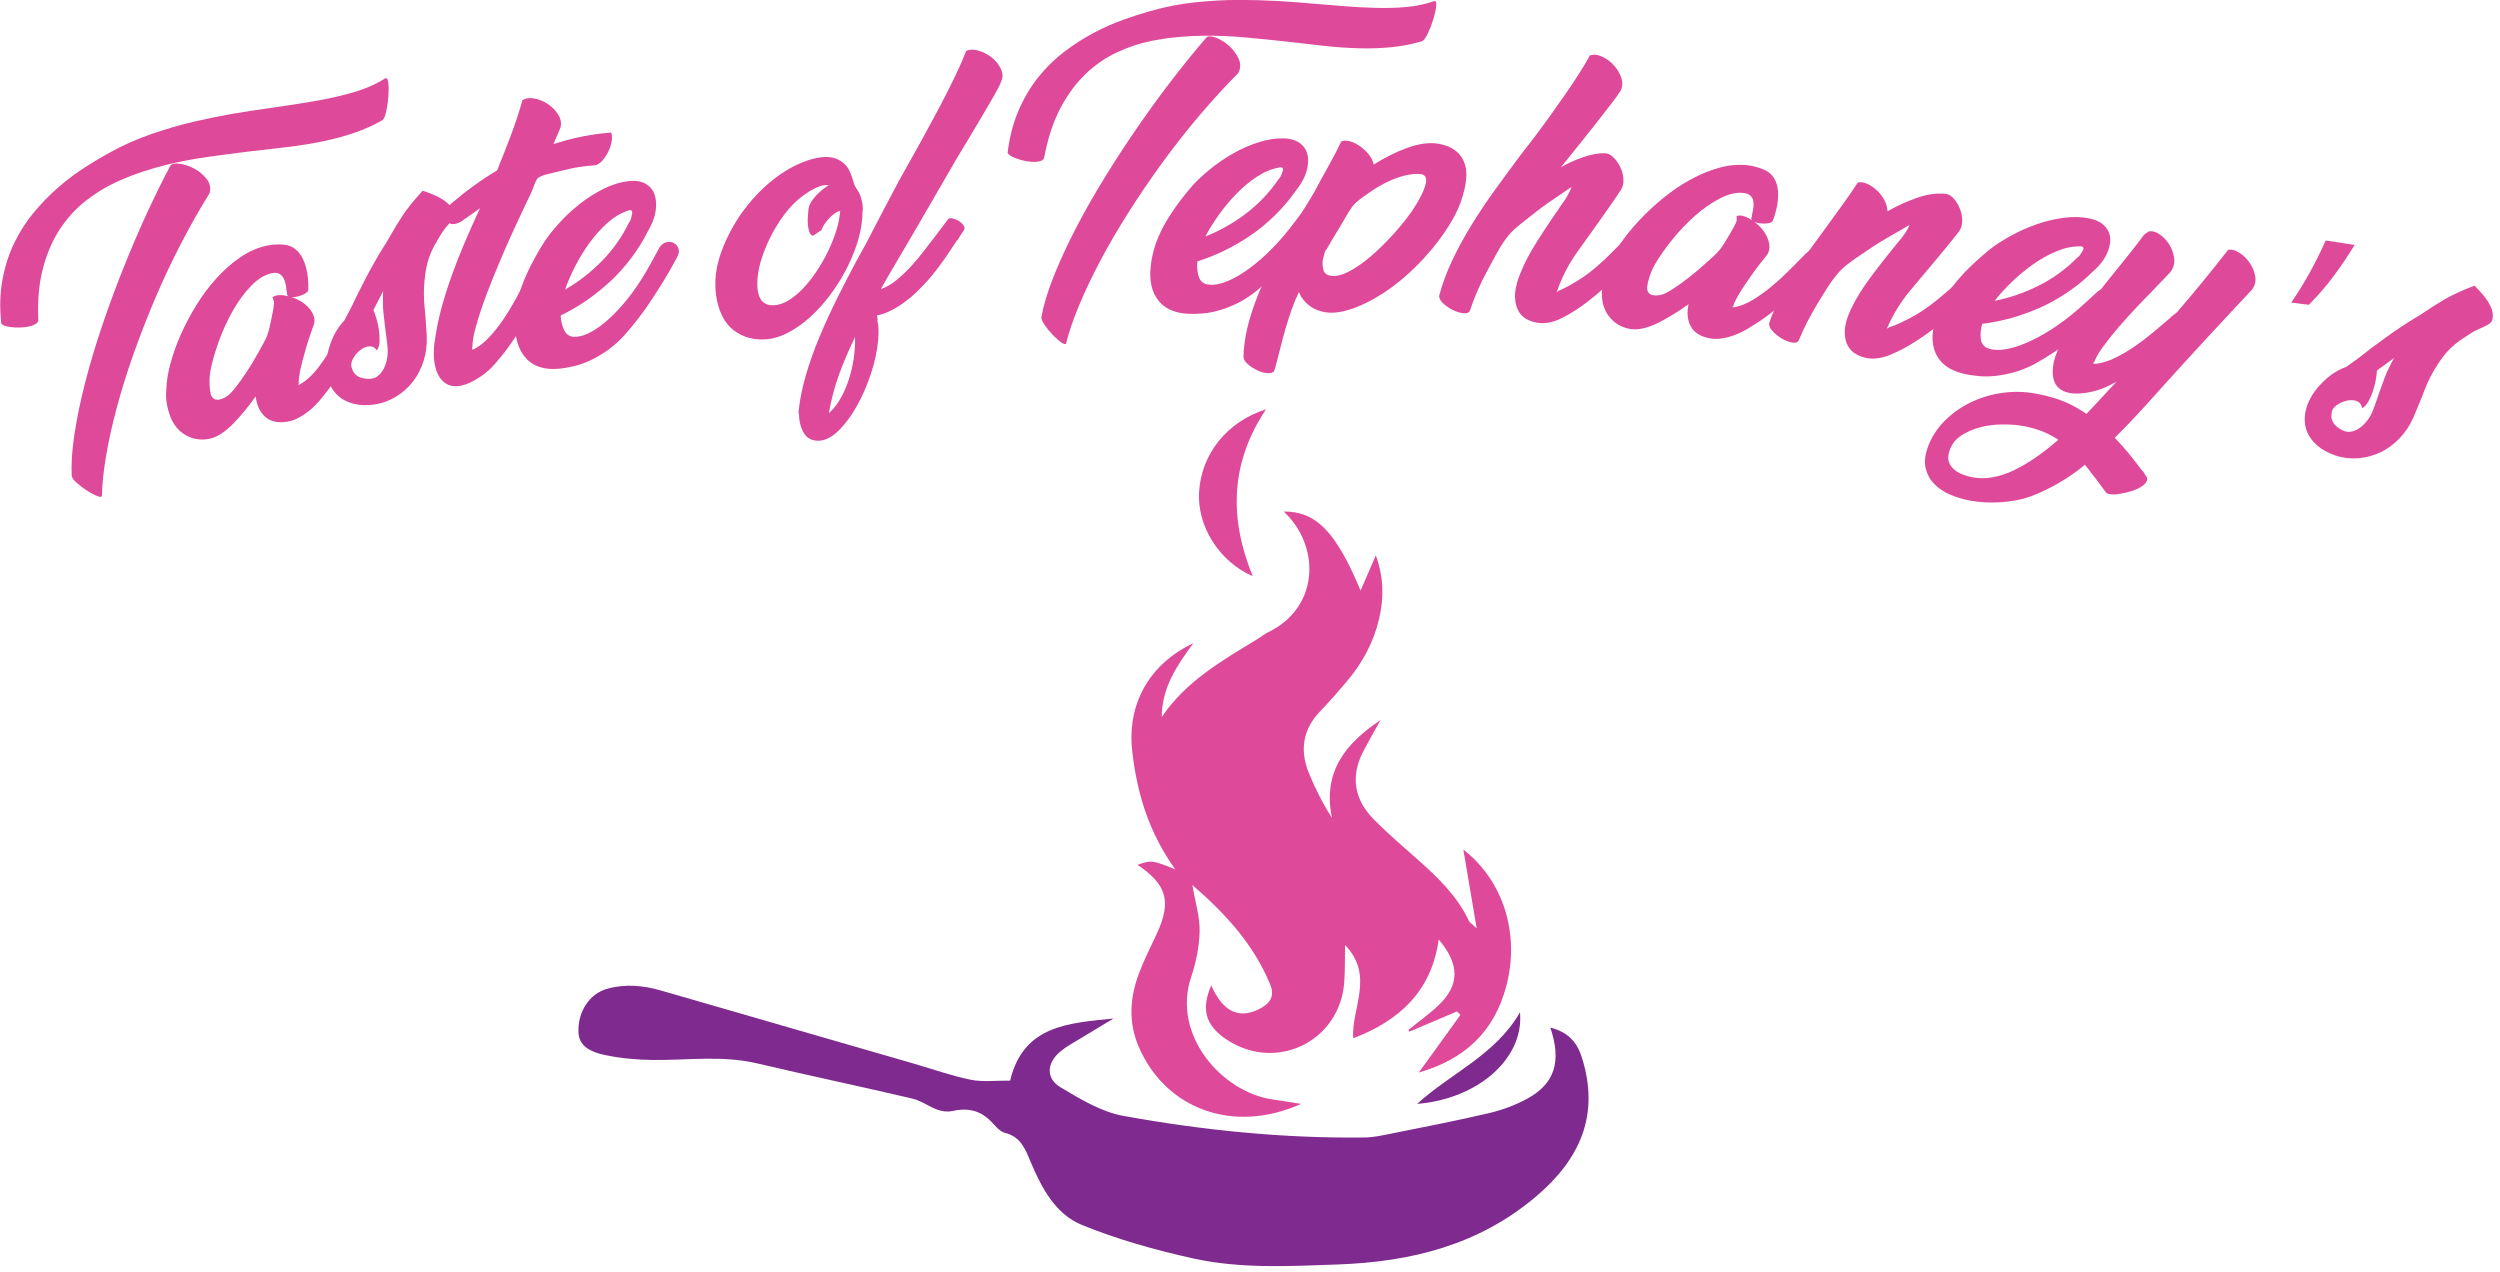 <?xml version="1.0" encoding="UTF-8" standalone="no"?>
<!DOCTYPE svg PUBLIC "-//W3C//DTD SVG 1.1//EN" "http://www.w3.org/Graphics/SVG/1.1/DTD/svg11.dtd">
<svg width="100%" height="100%" viewBox="0 0 228 116" version="1.1" xmlns="http://www.w3.org/2000/svg" xmlns:xlink="http://www.w3.org/1999/xlink" xml:space="preserve" xmlns:serif="http://www.serif.com/" style="fill-rule:evenodd;clip-rule:evenodd;stroke-linejoin:round;stroke-miterlimit:2;">
    <g transform="matrix(0.657,0,0,0.657,-347.142,-13.867)">
        <g transform="matrix(0.217,0,0,0.217,474.848,-17.309)">
            <g transform="matrix(1.378,0,0,1.378,355.651,438.743)">
                <path d="M0,-113.014C0.612,-113.905 2.043,-114.205 4.289,-113.909C6.533,-113.611 8.78,-112.869 11.021,-111.684C13.261,-110.499 15.184,-108.909 16.782,-106.92C18.379,-104.932 18.849,-102.697 18.199,-100.226C13.653,-92.944 9.236,-85.127 4.938,-76.857C0.648,-68.603 -3.381,-60.045 -7.017,-51.484C-10.672,-42.879 -14.061,-34.237 -17.112,-25.6C-20.165,-16.962 -22.746,-8.658 -24.877,-0.7C-27.009,7.26 -28.658,14.73 -29.847,21.704C-31.036,28.678 -31.667,34.803 -31.762,40.08C-31.752,40.826 -32.457,40.927 -33.877,40.388C-35.301,39.847 -36.879,39.024 -38.611,37.918C-40.346,36.81 -41.942,35.596 -43.398,34.273C-44.857,32.949 -45.652,31.886 -45.783,31.078C-46.079,25.529 -45.662,18.982 -44.5,11.433C-43.338,3.887 -41.665,-4.173 -39.454,-12.74C-37.243,-21.305 -34.568,-30.176 -31.463,-39.32C-28.387,-48.377 -25.04,-57.433 -21.475,-66.311C-17.933,-75.135 -14.311,-83.575 -10.598,-91.576C-6.887,-99.575 -3.345,-106.721 0,-113.014M-61.315,-41.385C-61.329,-40.347 -62.123,-39.539 -63.693,-38.954C-65.265,-38.368 -67.057,-38.023 -69.069,-37.917C-71.084,-37.81 -73.032,-37.908 -74.912,-38.21C-76.793,-38.513 -77.988,-39.011 -78.499,-39.709C-79.285,-47.003 -79.108,-53.778 -77.954,-60.028C-76.801,-66.278 -74.958,-72.016 -72.426,-77.234C-69.894,-82.451 -66.839,-87.196 -63.263,-91.461C-59.691,-95.724 -55.908,-99.585 -51.92,-103.041C-47.936,-106.496 -43.9,-109.527 -39.821,-112.134C-35.745,-114.74 -31.96,-116.996 -28.473,-118.913C-22.343,-122.341 -15.875,-125.24 -9.089,-127.599C-2.303,-129.957 4.354,-131.899 10.872,-133.428C16.599,-134.771 22.49,-135.972 28.54,-137.029C34.587,-138.085 40.308,-138.946 45.619,-139.686C50.424,-140.356 55.207,-141.09 59.915,-141.815C64.622,-142.54 69.105,-143.335 73.368,-144.202C78.72,-145.291 83.572,-146.557 87.924,-148.009C92.276,-149.461 96.198,-151.295 99.693,-153.524C100.438,-153.941 100.921,-153.295 101.142,-151.591C101.363,-149.884 101.39,-147.836 101.229,-145.444C101.067,-143.053 100.742,-140.722 100.254,-138.452C99.767,-136.183 99.172,-134.75 98.47,-134.152C94.327,-131.779 89.934,-129.807 85.291,-128.234C80.645,-126.66 75.871,-125.366 70.962,-124.351C65.462,-123.215 59.865,-122.313 54.16,-121.64C48.454,-120.968 42.612,-120.316 36.718,-119.617C30.328,-118.86 23.894,-117.992 17.493,-117.101C11.088,-116.211 4.749,-115.003 -1.512,-113.483C-5.427,-112.533 -9.279,-111.423 -13.061,-110.156C-16.846,-108.889 -20.723,-107.392 -24.618,-105.638C-29.726,-103.338 -34.613,-100.341 -39.225,-96.746C-43.837,-93.151 -47.859,-88.756 -51.277,-83.574C-54.694,-78.39 -57.322,-72.306 -59.153,-65.335C-60.984,-58.362 -61.701,-50.375 -61.315,-41.385" style="fill:rgb(222,73,154);fill-rule:nonzero;"/>
            </g>
            <g transform="matrix(1.378,0,0,1.378,420.928,424.821)">
                <path d="M0,-41.801C0.847,-42.454 1.944,-42.795 3.284,-42.818C4.625,-42.841 6.036,-42.646 7.522,-42.237C6.948,-42.571 6.698,-43.025 6.772,-43.596C6.807,-43.882 6.763,-44.196 6.637,-44.538C6.512,-44.877 6.485,-45.266 6.474,-45.611C6.445,-46.446 6.215,-47.448 5.999,-48.42C5.784,-49.388 5.441,-50.259 4.968,-51.035C4.496,-51.808 3.866,-52.385 3.082,-52.765C2.296,-53.145 1.286,-53.276 0.157,-53.082C-3.315,-52.487 -6.752,-50.387 -9.905,-47.113C-13.058,-43.839 -15.906,-39.953 -18.441,-35.459C-20.977,-30.964 -23.122,-26.273 -24.878,-21.393C-26.635,-16.512 -27.883,-12.165 -28.634,-8.357C-28.866,-7.276 -29.036,-5.957 -29.148,-4.396C-29.26,-2.836 -29.188,-1.289 -29.076,0.118C-28.998,1.098 -28.892,2.074 -28.677,2.949C-28.461,3.827 -28.068,4.522 -27.501,5.032C-26.934,5.543 -26.21,5.784 -25.334,5.756C-24.458,5.728 -23.306,5.363 -21.921,4.647C-20.619,3.973 -19.099,2.525 -17.36,0.343C-15.623,-1.836 -13.832,-4.329 -11.982,-7.131C-10.133,-9.933 -8.358,-12.875 -6.655,-15.96C-4.954,-19.042 -3.233,-21.907 -2.396,-24.17C-1.426,-26.795 -0.882,-30.005 -0.271,-32.782C0.339,-35.558 0.684,-37.881 0.761,-39.751C0.457,-40.571 0.305,-40.981 0,-41.801M16.657,-45.491C16.677,-44.94 16.412,-44.444 15.863,-44.001C15.312,-43.556 14.625,-43.177 13.801,-42.858C12.976,-42.538 12.112,-42.28 11.212,-42.082C10.31,-41.883 9.499,-41.842 8.777,-41.96C10.28,-41.46 11.717,-40.806 13.086,-39.997C14.456,-39.188 15.659,-38.225 16.693,-37.112C17.729,-35.999 18.509,-34.803 19.032,-33.532C19.554,-32.261 19.668,-30.944 19.371,-29.586C19.128,-28.885 18.853,-28.109 18.546,-27.258C18.238,-26.404 17.937,-25.53 17.641,-24.634C16.973,-22.73 16.314,-20.69 15.666,-18.513C15.016,-16.335 14.429,-14.216 13.907,-12.158C13.385,-10.101 12.957,-8.176 12.622,-6.391C12.288,-4.603 12.157,-3.116 12.228,-1.93C12.268,-1.753 12.227,-1.605 12.108,-1.487C11.988,-1.368 11.891,-1.252 11.819,-1.144C12.209,-1.232 12.404,-1.276 12.794,-1.363C15.385,-2.868 17.758,-4.92 19.923,-7.523C22.085,-10.124 24.126,-12.994 26.045,-16.134C27.962,-19.27 29.759,-22.562 31.437,-26.012C33.114,-29.458 34.708,-32.768 36.216,-35.943C36.824,-36.807 37.264,-37.545 37.532,-38.153C37.799,-38.76 38.029,-39.489 38.31,-40.113C38.535,-40.611 39.285,-40.89 40.372,-40.884C41.458,-40.878 42.542,-40.66 43.613,-40.235C44.685,-39.81 45.592,-39.233 46.33,-38.508C47.069,-37.781 47.216,-37.051 46.774,-36.318C45.562,-33.86 44.958,-32.631 43.755,-30.172C43.766,-30.118 43.771,-30.092 43.782,-30.038C40.802,-23.987 37.679,-17.965 34.413,-11.966C31.148,-5.966 27.32,-0.363 22.932,4.851C22.254,5.741 21.382,6.741 20.319,7.855C19.256,8.97 18.046,10.071 16.69,11.159C15.334,12.247 13.833,13.234 12.193,14.114C10.551,14.993 8.773,15.635 6.937,15.935C2.518,16.656 -1.021,15.826 -3.437,13.61C-5.854,11.393 -7.304,8.256 -7.77,4.192C-11.074,8.865 -14.518,13.053 -18.108,16.754C-21.699,20.456 -25.583,23.117 -29.236,23.877C-32.559,24.568 -35.828,24.152 -38.283,23.145C-40.739,22.137 -42.744,20.713 -44.293,18.874C-45.844,17.034 -46.999,14.931 -47.755,12.56C-48.511,10.191 -49.089,7.864 -49.281,5.75C-49.458,3.795 -49.39,2.05 -49.238,0.705C-49.137,-2.768 -48.505,-6.704 -47.329,-11.103C-46.153,-15.498 -44.544,-20.001 -42.491,-24.609C-40.44,-29.214 -38.03,-33.761 -35.257,-38.25C-32.487,-42.736 -29.384,-46.874 -25.953,-50.661C-22.523,-54.447 -18.865,-57.67 -14.989,-60.328C-11.116,-62.983 -7.06,-64.788 -2.835,-65.737C-1.589,-66.017 -0.367,-66.198 0.823,-66.278C2.014,-66.358 3.32,-66.369 4.743,-66.315C7.203,-66.117 9.201,-65.375 10.735,-64.093C12.27,-62.813 13.477,-61.177 14.356,-59.198C15.237,-57.217 15.857,-55.041 16.221,-52.673C16.584,-50.302 16.729,-47.908 16.657,-45.491" style="fill:rgb(222,73,154);fill-rule:nonzero;"/>
            </g>
            <g transform="matrix(1.378,0,0,1.378,491.638,365.988)">
                <path d="M0,2.562C-0.048,1.835 -0.052,1.076 -0.013,0.285C0.026,-0.502 0.068,-1.272 0.118,-2.02C-1.678,1.433 -2.571,3.16 -4.348,6.617C-4.394,6.682 -4.417,6.714 -4.463,6.779C-4.131,7.45 -3.695,8.627 -3.156,10.314C-2.618,12 -2.203,13.809 -1.911,15.728C-1.619,17.65 -1.511,19.516 -1.582,21.328C-1.653,23.139 -2.077,24.538 -2.849,25.525C-3.699,24.226 -4.806,23.597 -6.161,23.646C-7.518,23.695 -8.836,24.175 -10.111,25.085C-11.387,25.995 -12.471,27.123 -13.36,28.461C-14.25,29.802 -14.712,31.078 -14.75,32.284C-14.75,32.747 -14.633,33.298 -14.4,33.94C-14.168,34.583 -13.894,35.196 -13.576,35.773C-12.628,37.051 -11.433,37.883 -9.991,38.273C-8.551,38.664 -7.157,38.819 -5.823,38.721C-4.397,38.616 -3.183,38.129 -2.193,37.281C-1.205,36.434 -0.375,35.388 0.294,34.146C0.962,32.906 1.457,31.515 1.778,29.976C2.099,28.439 2.284,26.792 2.199,25.192C2.029,22.019 1.439,18.438 1.011,14.931C0.785,13.083 0.599,11.055 0.331,8.989C0.063,6.925 -0.049,4.782 0,2.562M-26.309,33.648C-26.413,29.829 -25.655,25.837 -24.162,21.823C-22.669,17.81 -20.588,14.41 -17.923,11.635C-16.741,9.394 -16.148,8.273 -14.958,6.033C-12.629,1.121 -10.196,-3.758 -7.661,-8.605C-5.128,-13.449 -2.425,-18.181 0.448,-22.801C1.074,-23.66 1.606,-24.501 2.042,-25.324C2.478,-26.145 2.963,-26.976 3.497,-27.817C5.046,-30.605 6.879,-33.628 9.006,-36.888C11.13,-40.145 14.266,-44.053 18.438,-48.599C19.929,-48.14 21.764,-47.448 23.938,-46.517C26.112,-45.587 27.996,-44.459 29.582,-43.143C31.17,-41.825 32.211,-40.335 32.708,-38.684C33.206,-37.031 32.561,-35.355 30.782,-33.655C30.945,-33.74 31.027,-33.782 31.19,-33.867C29.538,-32.005 28.383,-30.578 27.723,-29.585C27.061,-28.59 26.355,-27.427 25.61,-26.097C24.887,-24.861 24.525,-24.243 23.804,-23.007C21.891,-19.435 20.623,-15.797 19.991,-12.094C19.358,-8.39 19.045,-4.776 19.013,-1.292C18.995,0.636 19.065,2.584 19.24,4.525C19.415,6.468 19.594,8.435 19.779,10.42C19.994,13.689 20.102,15.323 20.32,18.591C20.523,22.69 20.054,26.574 18.925,30.24C17.796,33.907 16.134,37.153 13.942,39.978C11.75,42.803 9.132,45.142 6.089,47C3.044,48.858 -0.332,50.12 -3.933,50.64C-7.541,51.161 -10.799,51.013 -13.557,50.306C-16.314,49.599 -18.61,48.476 -20.446,46.931C-22.28,45.387 -23.691,43.474 -24.672,41.193C-25.654,38.913 -26.235,36.364 -26.309,33.648" style="fill:rgb(222,73,154);fill-rule:nonzero;"/>
            </g>
            <g transform="matrix(1.378,0,0,1.378,540.948,344.691)">
                <path d="M0,-18.551C-1.638,-17.707 -3.059,-17.451 -4.261,-17.783C-5.464,-18.115 -6.304,-18.764 -6.779,-19.734C-7.255,-20.701 -7.295,-21.864 -6.893,-23.224C-6.492,-24.581 -5.56,-25.897 -4.091,-27.174C-0.544,-30.198 2.985,-32.981 6.495,-35.518C10.003,-38.056 13.578,-40.409 17.218,-42.581C21.514,-53.28 25.898,-63.981 28.945,-75.124C30.411,-76.091 32.273,-76.364 34.519,-75.943C36.763,-75.521 38.879,-74.639 40.856,-73.301C42.832,-71.964 44.426,-70.31 45.634,-68.349C46.841,-66.387 47.15,-64.355 46.566,-62.258C45.275,-59.264 44.632,-57.767 43.352,-54.773C49.744,-56.862 56.137,-58.369 62.514,-59.298C63.493,-59.441 64.773,-59.604 66.349,-59.784C67.923,-59.965 69.21,-60.078 70.204,-60.13C70.59,-58.816 70.624,-57.337 70.309,-55.698C69.993,-54.057 69.442,-52.473 68.666,-50.949C67.887,-49.423 66.959,-48.081 65.884,-46.922C64.806,-45.761 63.64,-45.039 62.517,-44.926C61.578,-44.83 60.496,-44.788 59.419,-44.675C58.341,-44.561 57.266,-44.423 56.195,-44.262C52.883,-43.766 49.549,-43.076 46.201,-42.193C42.85,-41.309 37.671,-40.457 36.097,-38.958C34.964,-37.879 34.032,-34.282 32.961,-32.006C31.888,-29.726 30.83,-27.542 29.786,-25.449C29.436,-24.678 29.262,-24.293 28.913,-23.522C28.035,-21.637 26.826,-19.059 25.299,-15.783C23.771,-12.507 22.141,-8.865 20.413,-4.863C18.685,-0.859 16.927,3.34 15.146,7.726C13.364,12.116 11.764,16.343 10.343,20.399C8.92,24.457 7.788,28.17 6.94,31.533C6.092,34.898 5.702,37.538 5.76,39.455C5.619,39.756 5.568,39.995 5.6,40.173C5.632,40.351 5.608,40.493 5.532,40.598L6.514,40.42C9.064,39.041 11.472,37.117 13.744,34.652C16.013,32.187 18.152,29.475 20.162,26.515C22.169,23.555 24.063,20.436 25.842,17.159C27.621,13.883 29.327,10.689 30.959,7.579C30.902,7.588 30.874,7.593 30.816,7.602C31.253,6.706 31.741,5.825 32.282,4.957C32.822,4.091 33.321,3.254 33.775,2.446C34.066,1.849 34.712,1.606 35.709,1.718C36.704,1.829 37.708,2.125 38.713,2.601C39.717,3.078 40.552,3.7 41.21,4.462C41.868,5.224 42.058,5.95 41.779,6.634C40.284,9.344 39.54,10.699 38.057,13.411C35.001,19.125 31.68,24.963 28.104,30.926C24.527,36.89 20.617,42.263 16.371,47.048C15.659,47.909 14.725,48.876 13.574,49.953C12.421,51.032 11.12,52.067 9.67,53.063C8.217,54.059 6.654,54.964 4.983,55.775C3.311,56.586 1.56,57.202 -0.168,57.485C-2.174,57.813 -3.985,57.601 -5.451,56.96C-6.919,56.317 -8.138,55.332 -9.114,54.001C-10.089,52.671 -10.83,51.067 -11.334,49.185C-11.838,47.305 -12.158,45.144 -12.192,42.799C-12.206,41.803 -12.156,40.702 -12.087,39.538C-12.017,38.377 -11.88,37.317 -11.673,36.357C-11.035,31.549 -10.055,26.676 -8.731,21.743C-7.407,16.811 -5.87,11.887 -4.118,6.974C-2.365,2.063 -0.469,-2.824 1.576,-7.687C3.619,-12.548 5.723,-17.322 7.884,-22.011C8.449,-23.21 8.732,-23.81 9.3,-25.009C5.734,-22.517 3.956,-21.268 0.409,-18.762C0.246,-18.677 0.164,-18.635 0,-18.551" style="fill:rgb(222,73,154);fill-rule:nonzero;"/>
            </g>
            <g transform="matrix(1.378,0,0,1.378,648.423,394.525)">
                <path d="M0,-60.054C-3.383,-58.94 -6.6,-57.019 -9.639,-54.296C-12.68,-51.571 -15.456,-48.466 -17.965,-44.985C-20.477,-41.501 -22.703,-37.849 -24.647,-34.032C-26.593,-30.212 -28.126,-26.658 -29.258,-23.373C-22.941,-27.02 -17.211,-31.478 -12.051,-36.761C-6.893,-42.043 -2.677,-48.051 0.591,-54.803C0.599,-54.749 0.603,-54.722 0.61,-54.669C1.086,-55.464 1.394,-56.236 1.535,-56.987C1.674,-57.735 1.865,-58.439 1.922,-58.956C2.05,-60.102 1.299,-60.6 0,-60.054M9.026,-50.093C4.895,-41.842 -1.624,-33.302 -8.366,-27.104C-15.307,-20.724 -22.934,-15.379 -31.278,-11.395C-31.177,-8.942 -30.648,-6.695 -29.696,-4.652C-28.745,-2.611 -27.159,-1.536 -24.933,-1.43C-25.054,-1.466 -25.114,-1.483 -25.235,-1.519C-23.386,-1.352 -21.229,-1.827 -18.761,-2.939C-16.294,-4.049 -13.674,-5.75 -10.893,-8.038C-8.114,-10.325 -5.243,-13.191 -2.273,-16.632C0.697,-20.073 3.606,-24.043 6.46,-28.545C7.963,-30.942 9.394,-33.396 10.748,-35.906C12.102,-38.414 13.406,-40.8 14.659,-43.066C15.554,-44.369 16.644,-45.155 17.922,-45.415C19.201,-45.675 20.341,-45.53 21.338,-44.977C22.334,-44.426 23.032,-43.558 23.427,-42.382C23.823,-41.204 23.547,-39.779 22.603,-38.108C21.425,-35.987 20.839,-34.926 19.669,-32.803C17.16,-28.371 14.085,-23.424 10.464,-17.955C6.842,-12.485 2.642,-7.083 -2.125,-1.735C-4.945,1.232 -7.74,3.632 -10.518,5.465C-13.298,7.298 -15.888,8.746 -18.299,9.804C-20.711,10.863 -22.905,11.619 -24.884,12.07C-26.865,12.52 -28.411,12.837 -29.527,13.016C-36.782,14.182 -42.338,13.056 -46.231,9.592C-50.124,6.129 -52.23,0.841 -52.46,-6.248C-52.661,-12.431 -51.607,-18.714 -49.305,-25.053C-47.003,-31.389 -43.404,-38.44 -38.455,-46.186C-36.707,-48.751 -34.446,-51.558 -31.669,-54.597C-28.893,-57.637 -25.783,-60.515 -22.341,-63.228C-18.898,-65.94 -15.214,-68.268 -11.289,-70.207C-7.367,-72.146 -3.498,-73.332 0.298,-73.773C4.288,-74.236 7.468,-73.415 9.823,-71.32C12.179,-69.223 13.169,-66.05 13,-61.975C12.925,-60.173 12.591,-58.252 11.925,-56.296C11.257,-54.337 10.249,-52.219 8.9,-49.939C8.95,-50 8.976,-50.031 9.026,-50.093" style="fill:rgb(222,73,154);fill-rule:nonzero;"/>
            </g>
            <g transform="matrix(1.378,0,0,1.378,766.767,344.294)">
                <path d="M0,-11.926C-0.794,-12.12 -1.358,-12.698 -1.696,-13.663C-2.033,-14.626 -2.264,-15.716 -2.386,-16.929C-2.507,-18.142 -2.515,-19.435 -2.409,-20.806C-2.304,-22.177 -2.226,-23.393 -2.108,-24.375C-1.968,-25.545 -1.449,-26.776 -0.642,-27.991C0.164,-29.204 1.056,-30.289 2.038,-31.247C3.017,-32.204 3.986,-33.047 4.942,-33.773C5.896,-34.498 6.653,-35.024 7.209,-35.348C6.902,-35.5 6.164,-35.566 5.15,-35.426C3.112,-35.143 0.642,-34.017 -2.023,-32.346C-4.69,-30.675 -7.224,-28.676 -9.465,-26.353C-11.838,-23.894 -13.982,-21.094 -15.899,-18.12C-17.817,-15.145 -19.496,-12.08 -20.94,-8.925C-22.385,-5.769 -23.537,-2.664 -24.401,0.384C-25.265,3.434 -25.691,6.295 -25.837,8.791C-26.036,12.208 -25.648,15.108 -24.447,17.29C-23.246,19.471 -21.053,20.503 -17.952,20.315C-15.699,20.179 -13.388,19.343 -11.062,17.869C-8.738,16.397 -6.501,14.509 -4.347,12.199C-2.195,9.891 -0.138,7.258 1.822,4.295C3.782,1.334 5.526,-1.738 7.05,-4.924C8.572,-8.107 9.822,-11.243 10.789,-14.326C11.756,-17.408 12.32,-20.227 12.473,-22.78C12.563,-23.061 12.609,-23.201 12.699,-23.482C11.927,-23.41 11.064,-23.035 10.11,-22.357C9.155,-21.678 8.258,-20.889 7.422,-19.994C6.586,-19.099 5.851,-18.165 5.218,-17.199C4.585,-16.231 4.16,-15.372 3.942,-14.626C2.363,-13.548 1.575,-13.008 0,-11.926M6.705,-48.498C10.45,-48.384 13.682,-46.648 15.73,-44.023C17.779,-41.399 18.494,-37.081 19.555,-34.845C20.037,-33.829 21.446,-32.2 21.989,-30.436C22.532,-28.671 23.184,-26.373 23.097,-24.414C23.068,-23.764 22.911,-22.947 22.925,-22.224C22.939,-21.5 22.894,-20.634 22.788,-19.629C22.454,-15.701 21.577,-11.658 20.168,-7.499C18.758,-3.338 16.989,0.72 14.867,4.679C12.743,8.639 10.286,12.452 7.497,16.124C4.707,19.796 1.748,23.038 -1.382,25.852C-4.514,28.667 -7.754,30.98 -11.113,32.79C-14.471,34.601 -17.803,35.719 -21.053,36.058C-27.092,36.69 -32.361,35.309 -36.748,32.014C-41.134,28.72 -44.028,23.072 -45.08,15.288C-45.21,14.316 -45.283,13.244 -45.326,12.112C-45.369,10.982 -45.374,9.776 -45.337,8.497C-45.147,4.563 -44.3,0.433 -42.789,-3.889C-41.277,-8.209 -39.31,-12.468 -36.881,-16.661C-34.452,-20.854 -31.573,-24.866 -28.237,-28.695C-24.903,-32.52 -21.325,-35.887 -17.513,-38.789C-13.702,-41.691 -9.737,-44.009 -5.635,-45.735C-1.533,-47.461 2.829,-48.616 6.705,-48.498" style="fill:rgb(222,73,154);fill-rule:nonzero;"/>
            </g>
            <g transform="matrix(1.378,0,0,1.378,793.408,267.259)">
                <path d="M0,96.697C0.097,95.69 0.149,94.732 0.16,93.826C0.17,92.919 0.179,91.965 0.181,90.968C-2.837,97.138 -5.334,102.997 -7.326,108.542C-9.318,114.085 -10.879,120 -12.017,126.285C-10.388,124.943 -8.868,123.16 -7.458,120.938C-6.046,118.713 -4.834,116.307 -3.82,113.718C-2.806,111.126 -1.966,108.372 -1.301,105.455C-0.637,102.538 -0.201,99.616 0,96.697M47.541,7.79C41.596,18.081 35.658,28.378 29.663,38.638C24.917,46.762 20.167,54.888 15.388,62.995C14.087,65.277 13.439,66.419 12.147,68.703C14.646,67.858 17.054,66.481 19.38,64.571C21.705,62.663 23.968,60.514 26.174,58.124C28.377,55.736 30.508,53.175 32.56,50.443C34.61,47.713 36.652,45.052 38.685,42.465C38.631,42.523 38.604,42.551 38.55,42.61C40.504,40.028 41.484,38.738 43.452,36.161C43.81,35.777 44.507,35.705 45.536,35.953C46.565,36.201 47.535,36.613 48.439,37.186C49.344,37.759 50.064,38.462 50.598,39.285C51.132,40.11 51.092,40.864 50.599,41.525C50.063,42.241 49.545,43.086 49.024,43.935C48.503,44.783 48.024,45.54 47.589,46.201C47.582,46.093 47.579,46.039 47.571,45.931C46.435,47.635 45.391,49.221 44.438,50.689C43.482,52.157 42.484,53.628 41.439,55.103C40.395,56.58 39.281,58.084 38.104,59.615C36.924,61.147 35.547,62.878 33.965,64.668C32.424,66.412 30.679,68.171 28.867,69.94C27.054,71.708 25.139,73.33 23.123,74.801C21.106,76.275 19.03,77.554 16.895,78.636C14.758,79.718 12.576,80.491 10.345,80.955C10.457,81.598 10.513,81.92 10.625,82.562C10.587,82.783 10.568,82.893 10.53,83.114C10.849,84.627 11.023,86.108 11.054,87.555C11.084,89 11.032,90.593 10.899,92.327C10.477,97.258 9.374,102.405 7.607,107.775C5.84,113.143 3.704,118.096 1.201,122.635C-1.301,127.172 -4.063,130.972 -7.089,134.034C-10.115,137.095 -13.199,138.868 -16.136,139.089C-19.433,139.337 -21.976,138.15 -23.476,135.767C-24.976,133.383 -25.79,130.337 -25.906,126.627C-25.916,126.537 -25.949,126.448 -26.004,126.365C-26.06,126.281 -26.097,126.147 -26.116,125.968C-25.515,120.272 -24.357,114.474 -22.629,108.576C-20.901,102.678 -18.8,96.763 -16.322,90.847C-13.844,84.929 -11.127,78.99 -8.17,73.042C-5.214,67.094 -2.17,61.212 0.954,55.402C2.834,51.969 3.778,50.254 5.676,46.826C10.539,37.366 15.478,27.94 20.488,18.556C24.687,10.945 26.808,7.144 31.092,-0.446C33.085,-4.122 35.088,-7.816 37.104,-11.532C39.117,-15.247 41.024,-18.882 42.823,-22.442C44.621,-25.999 46.292,-29.41 47.829,-32.675C49.364,-35.938 50.651,-38.96 51.682,-41.738C53.133,-42.55 55.006,-42.64 57.294,-42.007C59.582,-41.373 61.67,-40.315 63.548,-38.839C65.428,-37.362 66.873,-35.563 67.884,-33.448C68.895,-31.332 68.855,-29.248 67.774,-27.202C67.831,-27.259 67.859,-27.288 67.916,-27.345C67.39,-26.049 66.401,-24.119 64.961,-21.553C63.519,-18.985 61.829,-16.085 59.897,-12.852C57.965,-9.619 55.929,-6.194 53.794,-2.581C51.66,1.034 49.575,4.491 47.541,7.79" style="fill:rgb(222,73,154);fill-rule:nonzero;"/>
            </g>
            <g transform="matrix(1.378,0,0,1.378,1018.44,373.475)">
                <path d="M0,-125.177C0.793,-125.906 2.245,-125.873 4.35,-125.075C6.454,-124.276 8.461,-123.044 10.361,-121.381C12.261,-119.719 13.763,-117.734 14.861,-115.434C15.959,-113.135 15.91,-110.852 14.724,-108.594C8.685,-102.532 2.648,-95.949 -3.368,-88.843C-9.387,-81.736 -15.144,-74.401 -20.64,-66.847C-26.136,-59.293 -31.329,-51.651 -36.221,-43.933C-41.113,-36.215 -45.475,-28.715 -49.322,-21.45C-53.172,-14.183 -56.443,-7.284 -59.159,-0.764C-61.875,5.757 -63.86,11.578 -65.139,16.695C-65.296,17.424 -65.999,17.362 -67.249,16.514C-68.502,15.663 -69.84,14.503 -71.263,13.031C-72.688,11.557 -73.956,10.012 -75.064,8.393C-76.175,6.771 -76.703,5.555 -76.647,4.739C-75.687,-0.732 -73.813,-7.012 -70.995,-14.098C-68.178,-21.182 -64.752,-28.649 -60.69,-36.489C-56.631,-44.327 -52.053,-52.357 -46.998,-60.555C-41.99,-68.676 -36.718,-76.734 -31.275,-84.571C-25.867,-92.358 -20.466,-99.754 -15.076,-106.704C-9.686,-113.652 -4.652,-119.807 0,-125.177M-75.354,-69.356C-75.602,-68.349 -76.549,-67.743 -78.196,-67.531C-79.844,-67.318 -81.651,-67.389 -83.617,-67.744C-85.585,-68.099 -87.443,-68.637 -89.188,-69.36C-90.935,-70.083 -91.976,-70.841 -92.312,-71.636C-91.432,-78.917 -89.739,-85.473 -87.223,-91.297C-84.706,-97.12 -81.639,-102.288 -78.022,-106.792C-74.406,-111.296 -70.391,-115.221 -65.98,-118.561C-61.573,-121.9 -57.052,-124.8 -52.425,-127.258C-47.799,-129.716 -43.219,-131.751 -38.692,-133.363C-34.167,-134.974 -30.001,-136.312 -26.2,-137.386C-19.504,-139.332 -12.599,-140.687 -5.505,-141.444C1.588,-142.201 8.466,-142.581 15.117,-142.592C20.961,-142.601 26.933,-142.435 33.027,-142.092C39.119,-141.749 44.853,-141.291 50.164,-140.808C54.968,-140.371 59.766,-140.002 64.492,-139.641C69.216,-139.281 73.74,-139.039 78.067,-138.919C83.5,-138.767 88.489,-138.901 93.037,-139.329C97.586,-139.758 101.803,-140.656 105.695,-142.035C106.512,-142.273 106.835,-141.534 106.664,-139.824C106.493,-138.113 106.058,-136.111 105.36,-133.818C104.664,-131.525 103.822,-129.329 102.836,-127.228C101.852,-125.128 100.951,-123.867 100.135,-123.444C95.58,-122.071 90.876,-121.145 86.02,-120.664C81.16,-120.183 76.241,-120.005 71.256,-120.129C65.67,-120.268 60.043,-120.657 54.365,-121.296C48.687,-121.934 42.882,-122.623 37.019,-123.279C30.662,-123.99 24.238,-124.604 17.844,-125.189C11.446,-125.775 5.041,-126.037 -1.356,-125.977C-5.357,-125.94 -9.332,-125.734 -13.273,-125.359C-17.218,-124.983 -21.303,-124.406 -25.462,-123.583C-30.917,-122.504 -36.313,-120.695 -41.577,-118.242C-46.842,-115.789 -51.715,-112.424 -56.181,-108.155C-60.646,-103.884 -64.551,-98.557 -67.886,-92.185C-71.221,-85.812 -73.707,-78.198 -75.354,-69.356" style="fill:rgb(222,73,154);fill-rule:nonzero;"/>
            </g>
            <g transform="matrix(1.378,0,0,1.378,1064.93,359.154)">
                <path d="M0,-54.397C-3.501,-53.79 -6.956,-52.361 -10.353,-50.113C-13.752,-47.863 -16.944,-45.198 -19.929,-42.123C-22.915,-39.045 -25.646,-35.758 -28.12,-32.268C-30.598,-28.774 -32.629,-25.483 -34.225,-22.399C-27.462,-25.081 -21.157,-28.65 -15.295,-33.121C-9.434,-37.589 -4.396,-42.916 -0.184,-49.115C-0.185,-49.061 -0.185,-49.034 -0.185,-48.98C0.401,-49.697 0.818,-50.416 1.066,-51.138C1.313,-51.857 1.604,-52.526 1.737,-53.029C2.031,-54.145 1.362,-54.747 0,-54.397M7.452,-43.221C2.171,-35.668 -5.509,-28.175 -13.071,-23.028C-20.852,-17.734 -29.156,-13.564 -37.968,-10.848C-38.226,-8.406 -38.033,-6.105 -37.393,-3.945C-36.753,-1.786 -35.346,-0.491 -33.166,-0.059C-33.279,-0.112 -33.337,-0.139 -33.451,-0.192C-31.651,0.244 -29.455,0.09 -26.857,-0.647C-24.262,-1.384 -21.429,-2.682 -18.351,-4.539C-15.275,-6.393 -12.023,-8.808 -8.59,-11.776C-5.156,-14.745 -1.706,-18.246 1.77,-22.281C3.603,-24.433 5.374,-26.65 7.077,-28.934C8.78,-31.217 10.417,-33.386 11.984,-35.444C13.059,-36.603 14.249,-37.22 15.549,-37.29C16.85,-37.36 17.954,-37.049 18.857,-36.357C19.76,-35.666 20.322,-34.706 20.54,-33.483C20.759,-32.261 20.277,-30.891 19.101,-29.376C17.629,-27.45 16.895,-26.487 15.43,-24.558C12.304,-20.542 8.546,-16.098 4.173,-11.22C-0.202,-6.338 -5.137,-1.61 -10.621,2.982C-13.838,5.503 -16.946,7.468 -19.954,8.874C-22.965,10.28 -25.731,11.332 -28.265,12.026C-30.798,12.72 -33.072,13.145 -35.09,13.301C-37.109,13.457 -38.68,13.543 -39.807,13.557C-47.132,13.647 -52.445,11.717 -55.777,7.721C-59.109,3.724 -60.414,-1.816 -59.604,-8.862C-58.899,-15.008 -56.943,-21.068 -53.748,-27.001C-50.553,-32.931 -45.975,-39.377 -39.963,-46.314C-37.863,-48.595 -35.224,-51.041 -32.041,-53.64C-28.858,-56.24 -25.371,-58.631 -21.578,-60.81C-17.786,-62.989 -13.811,-64.751 -9.655,-66.094C-5.502,-67.438 -1.51,-68.044 2.3,-67.924C6.306,-67.798 9.324,-66.52 11.343,-64.102C13.361,-61.683 13.875,-58.399 13.112,-54.393C12.774,-52.621 12.164,-50.77 11.221,-48.933C10.274,-47.093 8.97,-45.145 7.306,-43.087C7.364,-43.14 7.394,-43.167 7.452,-43.221" style="fill:rgb(222,73,154);fill-rule:nonzero;"/>
            </g>
            <g transform="matrix(1.378,0,0,1.378,1094.88,345.736)">
                <path d="M0,-6.451C-0.196,-6.273 -0.292,-6.139 -0.294,-6.05C-0.495,-5.512 -0.671,-4.927 -0.826,-4.298C-0.979,-3.668 -1.217,-3.004 -1.358,-2.411C-1.791,-0.604 -1.615,1.357 -1.169,2.943C-0.723,4.531 0.592,5.431 2.764,5.659C4.839,5.877 7.271,5.3 10.057,3.919C12.839,2.541 15.735,0.65 18.753,-1.753C21.768,-4.153 24.807,-6.931 27.872,-10.086C30.935,-13.24 33.753,-16.418 36.318,-19.624C38.883,-22.829 41.049,-25.976 42.812,-29.072C44.573,-32.165 45.795,-34.903 46.328,-37.201C46.959,-39.922 46.061,-41.457 43.74,-41.642C41.611,-41.812 39.242,-41.589 36.649,-40.959C34.055,-40.328 31.375,-39.358 28.622,-38.046C25.865,-36.732 23.105,-35.121 20.347,-33.213C17.586,-31.302 14.447,-29.208 12.659,-27.045C10.565,-24.513 8.533,-20.436 6.299,-16.826C4.066,-13.215 2.014,-9.754 0.143,-6.449C0.086,-6.45 0.057,-6.45 0,-6.451M7.076,-56.708C8.26,-57.224 9.629,-57.263 11.183,-56.82C12.734,-56.377 14.283,-55.616 15.816,-54.538C17.35,-53.462 18.709,-52.181 19.886,-50.705C21.063,-49.228 21.821,-47.669 22.164,-46.034C27.315,-49.318 32.572,-51.928 37.917,-53.857C43.261,-55.786 48.201,-56.428 52.506,-55.651C55.479,-55.114 57.94,-54.098 59.781,-52.747C61.625,-51.395 62.986,-49.747 63.866,-47.805C64.745,-45.866 65.176,-43.74 65.158,-41.436C65.141,-39.133 64.813,-36.72 64.22,-34.227C63.223,-30.047 61.743,-26.005 59.728,-22.24C56.808,-16.785 53.099,-11.451 48.726,-6.261C44.351,-1.068 39.65,3.604 34.621,7.761C29.592,11.919 24.36,15.341 18.913,18.034C13.466,20.728 7.857,22.628 2.99,22.733C-1.062,22.821 -4.742,21.575 -7.256,19.777C-9.77,17.978 -11.532,15.768 -12.538,13.135C-13.896,15.919 -15.056,18.707 -16.024,21.494C-16.993,24.281 -17.913,27.164 -18.783,30.136C-19.652,33.108 -20.473,36.172 -21.243,39.325C-22.014,42.478 -22.876,45.768 -23.824,49.195C-24.11,50.276 -25.038,50.812 -26.614,50.803C-28.187,50.795 -29.83,50.403 -31.543,49.632C-33.253,48.861 -34.808,47.885 -36.198,46.713C-37.59,45.538 -38.321,44.284 -38.288,43.055C-38.111,36.371 -36.712,29.529 -34.639,23.078C-32.565,16.627 -30.001,10.285 -26.936,4.071C-23.87,-2.143 -20.494,-8.304 -16.795,-14.409C-13.099,-20.513 -9.368,-26.697 -5.601,-32.961C-3.314,-37.261 -1.038,-41.422 1.224,-45.444C3.484,-49.466 5.437,-53.22 7.076,-56.708" style="fill:rgb(222,73,154);fill-rule:nonzero;"/>
            </g>
            <g transform="matrix(1.378,0,0,1.378,1287.14,248.695)">
                <path d="M0,71.352C-2.012,73.534 -4.631,76.162 -7.844,79.244C-11.06,82.327 -14.537,85.304 -18.271,88.178C-22.009,91.053 -25.764,93.46 -29.54,95.398C-33.318,97.337 -36.793,98.201 -39.979,97.982C-41.949,97.847 -43.803,97.383 -45.539,96.59C-47.278,95.797 -48.664,94.644 -49.7,93.131C-50.736,91.619 -51.396,89.699 -51.676,87.374C-51.956,85.05 -51.707,82.267 -50.811,79.218C-50.037,76.586 -48.981,73.951 -47.816,71.4C-46.652,68.851 -45.239,66.183 -43.57,63.395C-41.903,60.61 -39.997,57.591 -37.851,54.344C-35.704,51.098 -33.232,47.444 -30.424,43.39C-29.139,41.671 -28.076,40.051 -27.236,38.526C-26.397,37.005 -25.845,35.755 -25.577,34.777C-28.526,36.788 -29.998,37.796 -32.933,39.817C-36.898,42.436 -40.587,45.129 -44,47.893C-47.414,50.658 -51.718,53.688 -54.454,56.875C-58.383,61.45 -61.744,68.41 -64.922,74.247C-68.101,80.086 -70.69,86.074 -72.707,92.208C-73.135,93.18 -74.146,93.579 -75.736,93.409C-77.33,93.238 -78.976,92.726 -80.678,91.877C-82.382,91.028 -83.889,89.985 -85.199,88.75C-86.51,87.516 -87.095,86.315 -86.949,85.145C-85.476,79.699 -83.449,74.231 -80.854,68.749C-78.259,63.269 -75.289,57.808 -71.931,52.373C-68.576,46.94 -64.956,41.529 -61.063,36.139C-57.174,30.751 -53.256,25.419 -49.313,20.142C-46.762,16.825 -45.481,15.168 -42.91,11.859C-40.441,8.581 -37.979,5.237 -35.527,1.827C-33.075,-1.582 -30.716,-4.925 -28.447,-8.207C-26.183,-11.485 -24.061,-14.66 -22.09,-17.73C-20.12,-20.797 -18.432,-23.639 -17.031,-26.25C-15.385,-26.849 -13.515,-26.684 -11.433,-25.752C-9.354,-24.82 -7.504,-23.472 -5.896,-21.711C-4.289,-19.951 -3.125,-17.973 -2.408,-15.785C-1.69,-13.596 -1.843,-11.472 -2.916,-9.644C-3.667,-8.365 -5.042,-6.511 -6.872,-4.124C-8.703,-1.736 -10.774,0.929 -13.081,3.873C-15.387,6.817 -17.818,9.892 -20.369,13.094C-22.921,16.297 -25.379,19.355 -27.739,22.262C-28.833,23.595 -29.38,24.263 -30.471,25.598C-27.015,23.669 -23.547,22.112 -20.077,20.927C-16.609,19.741 -13.063,19.016 -9.863,19.143C-8.552,19.195 -7.203,19.926 -5.981,21.159C-4.759,22.394 -3.729,23.86 -2.895,25.561C-2.061,27.261 -1.577,29.071 -1.447,30.985C-1.317,32.899 -1.655,34.548 -2.452,35.929C-5.358,40.305 -8.172,44.399 -10.899,48.208C-13.629,52.019 -15.958,55.314 -17.908,58.044C-19.622,60.443 -21.222,62.657 -22.67,64.673C-24.119,66.692 -25.418,68.7 -26.569,70.696C-27.722,72.694 -28.78,74.744 -29.743,76.845C-30.705,78.948 -31.61,81.238 -32.451,83.711C-32.346,83.538 -31.994,83.292 -31.401,82.972C-31.458,82.967 -31.486,82.965 -31.543,82.961C-28.61,81.816 -24.946,79.778 -20.523,76.86C-16.102,73.943 -11.381,69.886 -6.334,64.69C-4.975,63.356 -3.684,62.06 -2.47,60.805C-1.257,59.551 -0.064,58.294 1.108,57.037C2.337,55.567 2.952,54.832 4.185,53.365C4.606,52.949 5.338,52.901 6.373,53.22C7.405,53.539 8.352,54.058 9.204,54.769C10.057,55.48 10.709,56.291 11.155,57.192C11.602,58.095 11.51,58.836 10.878,59.411C10.945,59.309 10.979,59.257 11.046,59.155C6.665,63.973 4.486,66.388 0.154,71.229C0.093,71.278 0.062,71.303 0,71.352" style="fill:rgb(222,73,154);fill-rule:nonzero;"/>
            </g>
            <g transform="matrix(1.378,0,0,1.378,1357.58,360.833)">
                <path d="M0,-33.116C1.011,-33.457 2.153,-33.421 3.421,-33.004C4.689,-32.588 5.954,-31.943 7.219,-31.07C6.788,-31.574 6.7,-32.084 6.956,-32.6C7.082,-32.859 7.144,-33.17 7.137,-33.534C7.13,-33.896 7.231,-34.272 7.333,-34.602C7.579,-35.4 7.688,-36.423 7.803,-37.411C7.916,-38.397 7.878,-39.333 7.687,-40.22C7.494,-41.104 7.09,-41.856 6.477,-42.471C5.86,-43.087 4.953,-43.541 3.828,-43.726C0.368,-44.298 -3.551,-43.437 -7.581,-41.373C-11.613,-39.308 -15.558,-36.566 -19.405,-33.147C-23.253,-29.727 -26.798,-25.995 -30.038,-21.957C-33.279,-17.918 -35.867,-14.218 -37.813,-10.864C-38.384,-9.919 -38.974,-8.727 -39.587,-7.289C-40.2,-5.85 -40.637,-4.366 -40.99,-2.998C-41.236,-2.047 -41.454,-1.091 -41.538,-0.193C-41.621,0.707 -41.479,1.492 -41.112,2.159C-40.746,2.828 -40.146,3.293 -39.313,3.552C-38.481,3.812 -37.281,3.843 -35.747,3.618C-34.305,3.407 -32.404,2.535 -30.06,1.041C-27.718,-0.45 -25.222,-2.221 -22.569,-4.265C-19.919,-6.309 -17.292,-8.509 -14.685,-10.868C-12.08,-13.226 -9.528,-15.372 -8.004,-17.237C-6.233,-19.401 -4.677,-22.256 -3.196,-24.681C-1.717,-27.105 -0.635,-29.188 0.048,-30.93C0.028,-31.805 0.02,-32.242 0,-33.116M16.876,-31.161C16.715,-30.635 16.304,-30.252 15.643,-30.013C14.979,-29.773 14.209,-29.638 13.329,-29.607C12.448,-29.574 11.552,-29.612 10.64,-29.719C9.726,-29.825 8.949,-30.052 8.31,-30.399C9.561,-29.436 10.699,-28.348 11.724,-27.136C12.747,-25.925 13.565,-24.621 14.177,-23.231C14.787,-21.842 15.132,-20.456 15.209,-19.084C15.286,-17.712 14.963,-16.429 14.24,-15.244C13.783,-14.661 13.271,-14.017 12.704,-13.313C12.136,-12.607 11.567,-11.879 10.997,-11.129C9.747,-9.548 8.461,-7.834 7.141,-5.99C5.817,-4.143 4.575,-2.332 3.413,-0.559C2.25,1.216 1.22,2.894 0.322,4.472C-0.575,6.053 -1.184,7.416 -1.504,8.559C-1.524,8.74 -1.611,8.866 -1.762,8.939C-1.912,9.012 -2.042,9.091 -2.145,9.168C-1.749,9.213 -1.552,9.235 -1.156,9.28C1.771,8.705 4.674,7.541 7.561,5.787C10.444,4.036 13.301,1.99 16.132,-0.35C18.96,-2.688 21.728,-5.212 24.434,-7.924C27.137,-10.633 29.718,-13.241 32.175,-15.748C33.03,-16.366 33.684,-16.92 34.136,-17.407C34.586,-17.895 35.04,-18.507 35.509,-19.005C35.884,-19.402 36.682,-19.421 37.703,-19.06C38.724,-18.699 39.675,-18.139 40.545,-17.388C41.415,-16.636 42.083,-15.793 42.541,-14.867C43,-13.94 42.9,-13.2 42.245,-12.653C40.3,-10.726 39.329,-9.762 37.393,-7.83C37.386,-7.777 37.382,-7.75 37.375,-7.696C32.591,-2.95 27.683,1.72 22.65,6.323C17.617,10.927 12.186,14.971 6.354,18.466C5.426,19.085 4.279,19.745 2.916,20.45C1.552,21.156 0.055,21.802 -1.576,22.387C-3.207,22.973 -4.94,23.415 -6.771,23.71C-8.602,24.005 -10.483,24.031 -12.308,23.715C-16.696,22.952 -19.753,21.012 -21.301,18.128C-22.851,15.243 -23.19,11.805 -22.302,7.812C-26.931,11.149 -31.532,13.982 -36.11,16.306C-40.69,18.632 -45.206,19.878 -48.881,19.402C-52.224,18.97 -55.157,17.508 -57.134,15.754C-59.11,14 -60.528,11.999 -61.383,9.754C-62.239,7.509 -62.638,5.144 -62.575,2.656C-62.513,0.17 -62.298,-2.218 -61.789,-4.279C-61.318,-6.184 -60.687,-7.811 -60.105,-9.033C-58.88,-12.281 -57.005,-15.795 -54.469,-19.567C-51.935,-23.337 -48.958,-27.066 -45.53,-30.75C-42.104,-34.432 -38.359,-37.943 -34.293,-41.279C-30.229,-44.613 -25.966,-47.51 -21.508,-49.969C-17.052,-52.425 -12.563,-54.277 -8.053,-55.522C-3.546,-56.766 0.858,-57.147 5.142,-56.664C6.405,-56.521 7.613,-56.293 8.759,-55.98C9.905,-55.666 11.138,-55.25 12.459,-54.734C14.709,-53.743 16.348,-52.389 17.373,-50.677C18.399,-48.965 19.002,-47.025 19.184,-44.867C19.366,-42.708 19.24,-40.448 18.81,-38.091C18.378,-35.732 17.733,-33.423 16.876,-31.161" style="fill:rgb(222,73,154);fill-rule:nonzero;"/>
            </g>
            <g transform="matrix(1.378,0,0,1.378,1499.59,326.31)">
                <path d="M0,34.513C-2.179,36.533 -4.998,38.952 -8.444,41.777C-11.893,44.602 -15.595,47.304 -19.547,49.881C-23.501,52.46 -27.437,54.571 -31.358,56.213C-35.28,57.855 -38.82,58.448 -41.986,57.985C-43.943,57.699 -45.76,57.094 -47.435,56.169C-49.111,55.244 -50.407,53.988 -51.326,52.4C-52.246,50.813 -52.757,48.848 -52.859,46.508C-52.961,44.169 -52.5,41.413 -51.371,38.442C-50.396,35.877 -49.141,33.331 -47.781,30.877C-46.424,28.425 -44.807,25.874 -42.926,23.223C-41.048,20.574 -38.911,17.711 -36.519,14.638C-34.127,11.566 -31.378,8.115 -28.261,4.287C-26.845,2.673 -25.658,1.138 -24.704,-0.316C-23.751,-1.768 -23.102,-2.972 -22.76,-3.926C-25.86,-2.149 -27.407,-1.257 -30.494,0.533C-34.982,3.065 -39.146,5.655 -42.979,8.302C-46.817,10.95 -51.556,13.893 -54.786,17.184C-58.817,21.291 -62.427,27.562 -65.739,32.996C-69.052,38.432 -71.881,44.006 -74.235,49.71C-74.737,50.646 -75.777,50.967 -77.353,50.675C-78.932,50.382 -80.536,49.744 -82.171,48.767C-83.808,47.79 -85.232,46.635 -86.446,45.302C-87.661,43.971 -88.152,42.728 -87.918,41.574C-86.58,37.643 -84.993,33.859 -83.153,30.218C-81.314,26.58 -79.306,23.007 -77.128,19.505C-74.951,16.004 -72.649,12.563 -70.227,9.188C-67.804,5.814 -65.313,2.419 -62.844,-0.983C-59.971,-4.941 -57.158,-8.857 -54.387,-12.63C-51.618,-16.401 -49.098,-20.044 -46.831,-23.559C-45.595,-23.935 -44.158,-23.758 -42.531,-23.029C-40.903,-22.3 -39.389,-21.287 -37.991,-19.992C-36.597,-18.701 -35.43,-17.184 -34.498,-15.454C-33.564,-13.721 -33.078,-11.984 -33.035,-10.246C-28.423,-12.858 -23.814,-14.956 -19.218,-16.541C-14.624,-18.124 -10.016,-18.83 -5.86,-18.304C-4.542,-18.137 -3.263,-17.319 -2.136,-15.995C-1.01,-14.67 -0.094,-13.129 0.61,-11.368C1.314,-9.607 1.658,-7.766 1.643,-5.847C1.627,-3.929 1.163,-2.311 0.261,-0.995C-2.979,3.143 -6.104,7.009 -9.121,10.596C-12.14,14.185 -14.72,17.292 -16.877,19.864C-18.772,22.123 -20.542,24.207 -22.144,26.106C-23.744,28.007 -25.197,29.909 -26.5,31.811C-27.806,33.715 -29.02,35.677 -30.142,37.698C-31.264,39.72 -32.344,41.934 -33.373,44.335C-33.253,44.171 -32.885,43.952 -32.267,43.679C-32.323,43.67 -32.352,43.666 -32.408,43.658C-29.392,42.741 -25.573,40.992 -20.931,38.423C-16.29,35.855 -11.261,32.174 -5.82,27.383C-4.36,26.157 -2.972,24.964 -1.662,23.806C-0.354,22.649 0.935,21.488 2.204,20.325C3.543,18.954 4.214,18.269 5.558,16.901C6.011,16.519 6.745,16.527 7.755,16.925C8.765,17.323 9.67,17.913 10.468,18.688C11.265,19.463 11.854,20.322 12.231,21.255C12.609,22.19 12.46,22.922 11.785,23.446C11.86,23.349 11.897,23.301 11.973,23.203C7.226,27.67 4.863,29.909 0.163,34.403C0.098,34.447 0.064,34.469 0,34.513" style="fill:rgb(222,73,154);fill-rule:nonzero;"/>
            </g>
            <g transform="matrix(1.378,0,0,1.378,1577.16,398.857)">
                <path d="M0,-46.62C-3.567,-46.657 -7.239,-45.878 -10.999,-44.282C-14.762,-42.685 -18.396,-40.642 -21.897,-38.157C-25.401,-35.671 -28.69,-32.932 -31.764,-29.947C-34.84,-26.96 -37.438,-24.09 -39.57,-21.346C-32.411,-22.759 -25.541,-25.129 -18.945,-28.464C-12.351,-31.798 -6.413,-36.124 -1.134,-41.458C-1.145,-41.405 -1.149,-41.379 -1.159,-41.326C-0.45,-41.925 0.092,-42.557 0.467,-43.221C0.84,-43.882 1.248,-44.489 1.47,-44.959C1.961,-46.002 1.408,-46.717 0,-46.62M5.347,-34.276C-1.239,-27.8 -10.178,-21.824 -18.569,-18.135C-27.208,-14.337 -36.161,-11.739 -45.349,-10.661C-46.043,-8.306 -46.268,-6.007 -46.025,-3.767C-45.784,-1.529 -44.629,0.001 -42.555,0.819C-42.657,0.747 -42.708,0.711 -42.812,0.638C-41.114,1.392 -38.918,1.639 -36.221,1.383C-33.525,1.128 -30.493,0.364 -27.119,-0.904C-23.747,-2.171 -20.101,-3.957 -16.173,-6.255C-12.246,-8.553 -8.207,-11.371 -4.045,-14.71C-1.845,-16.494 0.305,-18.354 2.399,-20.292C4.493,-22.228 6.502,-24.066 8.423,-25.806C9.692,-26.75 10.98,-27.141 12.278,-26.974C13.576,-26.807 14.609,-26.302 15.378,-25.456C16.146,-24.612 16.528,-23.566 16.524,-22.325C16.519,-21.084 15.797,-19.823 14.36,-18.546C12.558,-16.919 11.658,-16.104 9.863,-14.473C6.049,-11.089 1.534,-7.4 -3.666,-3.394C-8.868,0.613 -14.596,4.37 -20.843,7.893C-24.474,9.791 -27.897,11.16 -31.122,11.998C-34.348,12.836 -37.271,13.37 -39.896,13.594C-42.522,13.818 -44.845,13.824 -46.863,13.613C-48.885,13.4 -50.451,13.201 -51.565,13.011C-58.813,11.774 -63.708,8.915 -66.274,4.381C-68.841,-0.152 -69.128,-5.837 -67.06,-12.621C-65.255,-18.538 -62.231,-24.146 -58.009,-29.403C-53.787,-34.658 -48.105,-40.171 -40.921,-45.906C-38.437,-47.77 -35.39,-49.698 -31.778,-51.679C-28.168,-53.66 -24.293,-55.38 -20.155,-56.837C-16.018,-58.293 -11.773,-59.307 -7.427,-59.875C-3.082,-60.444 0.97,-60.317 4.713,-59.508C8.646,-58.658 11.399,-56.853 12.957,-54.11C14.516,-51.365 14.429,-48.04 12.954,-44.239C12.302,-42.558 11.363,-40.846 10.101,-39.211C8.836,-37.573 7.192,-35.893 5.178,-34.171C5.245,-34.213 5.278,-34.234 5.347,-34.276" style="fill:rgb(222,73,154);fill-rule:nonzero;"/>
            </g>
            <g transform="matrix(1.378,0,0,1.378,1508.8,341.726)">
                <path d="M0,102.101C3.084,102.643 6.223,102.606 9.423,101.993C12.625,101.379 15.875,100.277 19.178,98.686C22.482,97.095 25.844,95.108 29.273,92.727C32.703,90.346 36.135,87.649 39.572,84.641C35.299,81.691 30.006,79.528 23.811,78.33C20.805,77.749 17.411,77.492 13.707,77.51C10.005,77.529 6.49,77.982 3.165,78.866C-0.157,79.749 -3.126,81.07 -5.735,82.822C-8.343,84.573 -10.025,86.989 -10.938,89.768C-11.579,91.719 -11.748,93.455 -11.239,94.869C-10.73,96.281 -9.902,97.478 -8.761,98.451C-7.619,99.424 -6.258,100.208 -4.68,100.803C-3.104,101.397 -1.541,101.83 0,102.101M81.52,-12.075C83.09,-12.396 84.78,-11.955 86.586,-10.748C88.39,-9.541 89.908,-7.928 91.137,-5.916C92.365,-3.902 93.11,-1.758 93.375,0.514C93.641,2.786 93.074,4.836 91.689,6.663C91.041,7.356 90.073,8.399 88.786,9.785C87.497,11.173 85.972,12.744 84.216,14.496C84.284,14.455 84.318,14.434 84.386,14.393C81.872,16.91 79.131,19.727 76.169,22.849C73.205,25.97 70.376,29.101 67.679,32.235C64.98,35.372 62.593,38.37 60.51,41.218C58.426,44.069 57.063,46.398 56.412,48.202C56.104,48.582 55.949,48.772 55.641,49.153C56.144,49.253 56.396,49.304 56.898,49.404C59.78,49.061 62.729,48.159 65.752,46.703C68.773,45.247 71.764,43.513 74.725,41.501C77.684,39.49 80.597,37.288 83.462,34.894C86.326,32.503 89.092,30.162 91.758,27.872C91.701,27.86 91.673,27.854 91.616,27.842C92.83,26.884 93.438,26.405 94.653,25.449C98.349,21.169 102.207,16.582 106.231,11.69C110.254,6.801 114.32,1.717 118.433,-3.56C120.01,-3.851 121.746,-3.389 123.636,-2.171C125.525,-0.955 127.15,0.647 128.506,2.628C129.861,4.609 130.703,6.732 131.031,8.985C131.359,11.238 130.809,13.268 129.389,15.069C115.258,30.058 101.299,45.192 87.5,60.487C83.645,64.827 79.936,68.923 76.369,72.782C72.803,76.64 69.276,80.281 65.79,83.706C68.153,86.135 70.394,88.659 72.511,91.279C74.625,93.896 76.719,96.586 78.789,99.346C78.813,99.24 78.823,99.186 78.847,99.08C79.062,99.405 79.268,99.772 79.464,100.185C79.66,100.596 79.91,100.975 80.217,101.319C80.971,102.222 81.084,103.125 80.555,104.026C80.025,104.926 79.155,105.754 77.948,106.509C76.741,107.263 75.299,107.898 73.625,108.415C71.952,108.933 70.302,109.343 68.678,109.643C67.055,109.943 65.613,110.055 64.355,109.975C63.099,109.895 62.234,109.621 61.765,109.156C60.133,106.933 59.314,105.822 57.672,103.602C55.389,100.643 54.242,99.164 51.939,96.21C44.794,102.268 35.254,107.8 26.576,110.965C18.403,113.946 7.004,114.497 -1.473,112.845C-4.647,112.226 -7.786,111.351 -10.681,110.078C-13.574,108.805 -15.995,107.183 -17.946,105.209C-19.895,103.237 -21.227,100.865 -21.937,98.097C-22.649,95.326 -22.388,92.113 -21.133,88.483C-19.549,83.898 -17.01,79.801 -13.534,76.216C-10.055,72.629 -6.006,69.694 -1.388,67.42C3.232,65.145 8.195,63.631 13.486,62.882C18.777,62.134 24.025,62.246 29.208,63.217C32.078,63.754 34.625,64.354 36.848,65.009C39.069,65.663 41.066,66.372 42.838,67.13C44.608,67.89 46.29,68.725 47.885,69.639C49.477,70.551 51.08,71.537 52.689,72.597C55.008,70.113 57.307,67.653 59.584,65.213C61.861,62.775 64.184,60.276 66.551,57.721C65.383,58.31 64.8,58.605 63.635,59.197C62.654,59.735 61.429,60.29 59.961,60.868C58.49,61.446 56.898,61.93 55.182,62.321C53.463,62.713 51.677,62.98 49.822,63.119C47.968,63.257 46.111,63.186 44.4,62.812C40.521,61.965 38.104,59.708 37.351,56.348C36.597,52.987 37.006,49.16 38.598,44.865C38.969,43.925 39.383,42.9 39.837,41.792C40.29,40.685 40.797,39.679 41.36,38.773C42.482,36.967 43.85,34.906 45.466,32.596C47.08,30.287 48.858,27.918 50.8,25.49C52.74,23.062 54.752,20.558 56.836,17.976C58.917,15.396 60.956,12.831 62.947,10.28C66.224,6.237 69.337,2.372 72.274,-1.316C75.211,-5.003 77.593,-8.088 79.407,-10.574C80.251,-11.175 80.674,-11.476 81.52,-12.075" style="fill:rgb(222,73,154);fill-rule:nonzero;"/>
            </g>
            <g transform="matrix(-0.926,-1.02,-1.02,0.926,1705.87,348.292)">
                <path d="M-15.124,-32.358C-18.385,-21.22 -20.882,-9.574 -21.391,2.05C-18.88,4.193 -17.625,5.268 -15.124,7.421C-12.64,-3.287 -8.981,-13.786 -4.54,-23.835C-8.759,-27.257 -10.877,-28.961 -15.124,-32.358" style="fill:rgb(222,73,154);fill-rule:nonzero;"/>
            </g>
            <g transform="matrix(1.378,0,0,1.378,1775.25,418.771)">
                <path d="M0,-5.231C0.28,-5.903 0.616,-6.585 1.004,-7.275C1.391,-7.963 1.771,-8.634 2.147,-9.281C-1.006,-6.99 -2.578,-5.842 -5.716,-3.539C-5.786,-3.502 -5.821,-3.482 -5.892,-3.445C-5.892,-2.696 -6.024,-1.447 -6.292,0.303C-6.56,2.053 -6.991,3.857 -7.585,5.706C-8.178,7.557 -8.912,9.276 -9.783,10.867C-10.654,12.457 -11.659,13.52 -12.792,14.06C-12.978,12.518 -13.691,11.462 -14.932,10.902C-16.173,10.341 -17.571,10.183 -19.122,10.43C-20.673,10.677 -22.149,11.203 -23.544,12.006C-24.941,12.811 -25.924,13.746 -26.495,14.809C-26.702,15.223 -26.842,15.769 -26.92,16.448C-26.997,17.126 -27.023,17.798 -26.996,18.456C-26.713,20.023 -26.01,21.301 -24.889,22.292C-23.769,23.284 -22.586,24.044 -21.344,24.55C-20.015,25.092 -18.707,25.197 -17.441,24.879C-16.176,24.561 -14.964,23.994 -13.81,23.181C-12.655,22.367 -11.59,21.343 -10.615,20.108C-9.644,18.875 -8.743,17.483 -8.106,16.012C-6.846,13.095 -5.78,9.624 -4.603,6.294C-3.982,4.54 -3.245,2.64 -2.565,0.671C-1.886,-1.296 -1.032,-3.265 0,-5.231M-37.48,10.882C-35.872,7.415 -33.416,4.179 -30.288,1.248C-27.16,-1.68 -23.778,-3.797 -20.149,-5.095C-18.089,-6.576 -17.058,-7.314 -14.99,-8.791C-10.71,-12.151 -6.35,-15.435 -1.912,-18.645C2.523,-21.854 7.062,-24.886 11.705,-27.741C12.651,-28.231 13.505,-28.747 14.264,-29.289C15.022,-29.829 15.828,-30.357 16.685,-30.873C19.321,-32.677 22.317,-34.566 25.685,-36.536C29.049,-38.504 33.612,-40.605 39.398,-42.811C40.536,-41.735 41.881,-40.296 43.425,-38.493C44.967,-36.69 46.161,-34.839 47.005,-32.951C47.849,-31.061 48.122,-29.264 47.834,-27.564C47.545,-25.861 46.217,-24.649 43.854,-23.921C44.04,-23.924 44.133,-23.926 44.317,-23.929C41.998,-23.001 40.322,-22.238 39.283,-21.644C38.242,-21.049 37.089,-20.323 35.825,-19.464C34.622,-18.681 34.021,-18.289 32.82,-17.504C29.503,-15.16 26.741,-12.469 24.52,-9.436C22.3,-6.402 20.406,-3.306 18.824,-0.201C17.948,1.517 17.144,3.292 16.436,5.108C15.726,6.926 15.011,8.767 14.293,10.627C13.029,13.649 12.397,15.161 11.138,18.185C9.492,21.944 7.339,25.213 4.689,27.992C2.039,30.771 -0.903,32.936 -4.134,34.487C-7.366,36.04 -10.763,36.966 -14.326,37.273C-17.891,37.58 -21.487,37.205 -24.955,36.065C-28.429,34.924 -31.288,33.34 -33.45,31.479C-35.612,29.616 -37.173,27.589 -38.133,25.388C-39.093,23.189 -39.505,20.848 -39.371,18.368C-39.235,15.887 -38.623,13.347 -37.48,10.882" style="fill:rgb(222,73,154);fill-rule:nonzero;"/>
            </g>
        </g>
        <g transform="matrix(0.217,0,0,0.217,474.848,-17.309)">
            <g transform="matrix(1.378,0,0,1.378,1009.4,663.665)">
                <path d="M0,57.684C1.402,65.97 3.527,72.622 3.374,79.221C3.208,86.369 1.693,93.725 -0.586,100.538C-9.559,127.367 13.753,153.84 37.145,157.217C40.981,157.771 44.806,158.416 50.452,159.305C18.952,173.464 -12.542,161.639 -24.912,132.744C-29.805,121.314 -28.998,109.863 -24.732,98.573C-22.39,92.375 -19.348,86.44 -16.555,80.416C-9.593,65.403 -11.767,57.524 -25.472,48.312C-18.833,46.082 -18.833,46.082 -7.933,50.415C-20.232,33.309 -25.745,14.931 -27.925,-4.602C-30.342,-26.253 -20.056,-44.901 0.467,-54.555C-7.107,-44.304 -14.221,-33.865 -14.192,-20.285C-2.958,-36.949 13.823,-46.515 30.259,-56.51C31.876,-57.493 33.345,-58.759 35.037,-59.571C59.311,-71.222 59.394,-99.928 42.408,-115.682C57.37,-115.78 66.626,-106.489 78.093,-78.987C80.577,-84.719 82.623,-89.438 85.178,-95.33C88.952,-84.861 88.912,-75.382 86.692,-65.873C84.13,-54.892 78.864,-45.206 71.564,-36.649C67.665,-32.078 63.744,-27.505 59.555,-23.204C51.345,-14.775 49.755,-5.088 54.026,5.544C56.905,12.711 60.408,19.626 64.82,26.549C60.356,5.264 71.114,-8.093 87.327,-18.845C84.7,-14.094 81.983,-9.391 79.463,-4.585C73.223,7.312 75.151,18.156 84.469,27.486C90.938,33.964 97.908,39.953 104.774,46.025C114.057,54.233 122.891,62.772 128.305,74.212C128.771,75.199 129.937,75.854 131.991,77.829C129.701,64.294 127.692,52.422 125.805,41.266C144.284,55.555 152.315,80.365 145.605,105.077C140.029,125.609 126.794,138.477 105.11,144.754C112.146,135.02 118.308,126.494 124.469,117.967C123.934,117.436 123.398,116.904 122.862,116.372C115.48,119.505 108.1,122.64 100.718,125.774C100.574,125.508 100.432,125.244 100.288,124.978C104.997,121.157 109.987,117.63 114.357,113.454C124.092,104.149 124.16,94.504 114.358,82.978C111.06,107.08 95.969,120.703 74.672,128.845C73.644,115.188 84.748,99.867 70.879,85.537C70.762,91.978 70.907,97.376 70.524,102.737C68.557,130.289 38.896,144.734 15.879,129.418C6.086,122.903 3.955,115.369 8.771,104.28C14.288,116.811 21.968,120.294 31.935,114.781C36.41,112.305 38.254,108.973 36.118,103.814C28.567,85.577 15.91,71.442 0,57.684" style="fill:rgb(222,73,154);fill-rule:nonzero;"/>
            </g>
            <g transform="matrix(1.378,0,0,1.378,1238.38,960.644)">
                <path d="M0,-91.647C8.335,-89.512 12.37,-84.836 14.542,-78.082C23.13,-51.376 13.975,-30.704 -6.558,-13.279C-33.27,9.39 -64.746,17.118 -98.791,18.332C-121.267,19.133 -143.827,20.392 -165.859,15.503C-183.373,11.618 -200.896,6.735 -217.463,-0.033C-229.834,-5.086 -236.302,-17.482 -241.353,-29.585C-243.867,-35.613 -245.992,-41.001 -253.236,-42.793C-255.676,-43.395 -257.7,-46.126 -259.663,-48.129C-264.766,-53.34 -270.735,-54.487 -277.691,-52.891C-279.825,-52.402 -282.422,-52.756 -284.515,-53.522C-288.492,-54.976 -292.09,-57.726 -296.142,-58.677C-320.123,-64.304 -344.234,-69.379 -368.212,-75.022C-384.227,-78.791 -400.298,-76.481 -416.366,-76.6C-423.885,-76.656 -431.527,-77.364 -438.874,-78.911C-447.788,-80.788 -451.07,-84.392 -451.16,-89.896C-451.312,-99.349 -445.917,-107.357 -437.862,-109.633C-429.356,-112.039 -420.985,-111.207 -412.62,-108.781C-373.774,-97.519 -334.912,-86.315 -296.058,-75.081C-287.077,-72.484 -278.218,-69.304 -269.09,-67.434C-263.455,-66.279 -257.416,-67.092 -250.76,-67.012C-244.605,-92.911 -223.296,-93.705 -202.77,-95.859C-207.802,-92.825 -212.853,-89.819 -217.86,-86.745C-221.09,-84.761 -224.506,-82.978 -227.401,-80.577C-233.79,-75.278 -234.282,-68.039 -227.397,-63.941C-218.257,-58.501 -208.515,-52.524 -198.324,-50.673C-161.323,-43.956 -123.909,-40.163 -86.203,-40.62C-82.139,-40.669 -78.051,-41.57 -74.035,-42.38C-58.831,-45.448 -43.59,-48.376 -28.494,-51.918C-22.415,-53.344 -16.333,-55.585 -10.848,-58.555C2.001,-65.51 5.384,-75.792 0,-91.647" style="fill:rgb(126,42,143);fill-rule:nonzero;"/>
            </g>
            <g transform="matrix(1.378,0,0,1.378,1056.52,545.626)">
                <path d="M0,-77.485C-16.473,-52.771 -17.286,-27.127 -6.16,0C-21.871,-6.83 -31.998,-23.354 -31.072,-39.046C-30.03,-56.702 -18.195,-71.703 0,-77.485" style="fill:rgb(222,73,154);fill-rule:nonzero;"/>
            </g>
            <g transform="matrix(1.378,0,0,1.378,1219,883.176)">
                <path d="M0,-42.487C1.979,-21.082 -19.55,-2.268 -47.752,0C-31.926,-14.445 -11.654,-22.484 0,-42.487" style="fill:rgb(126,42,143);fill-rule:nonzero;"/>
            </g>
        </g>
    </g>
</svg>
